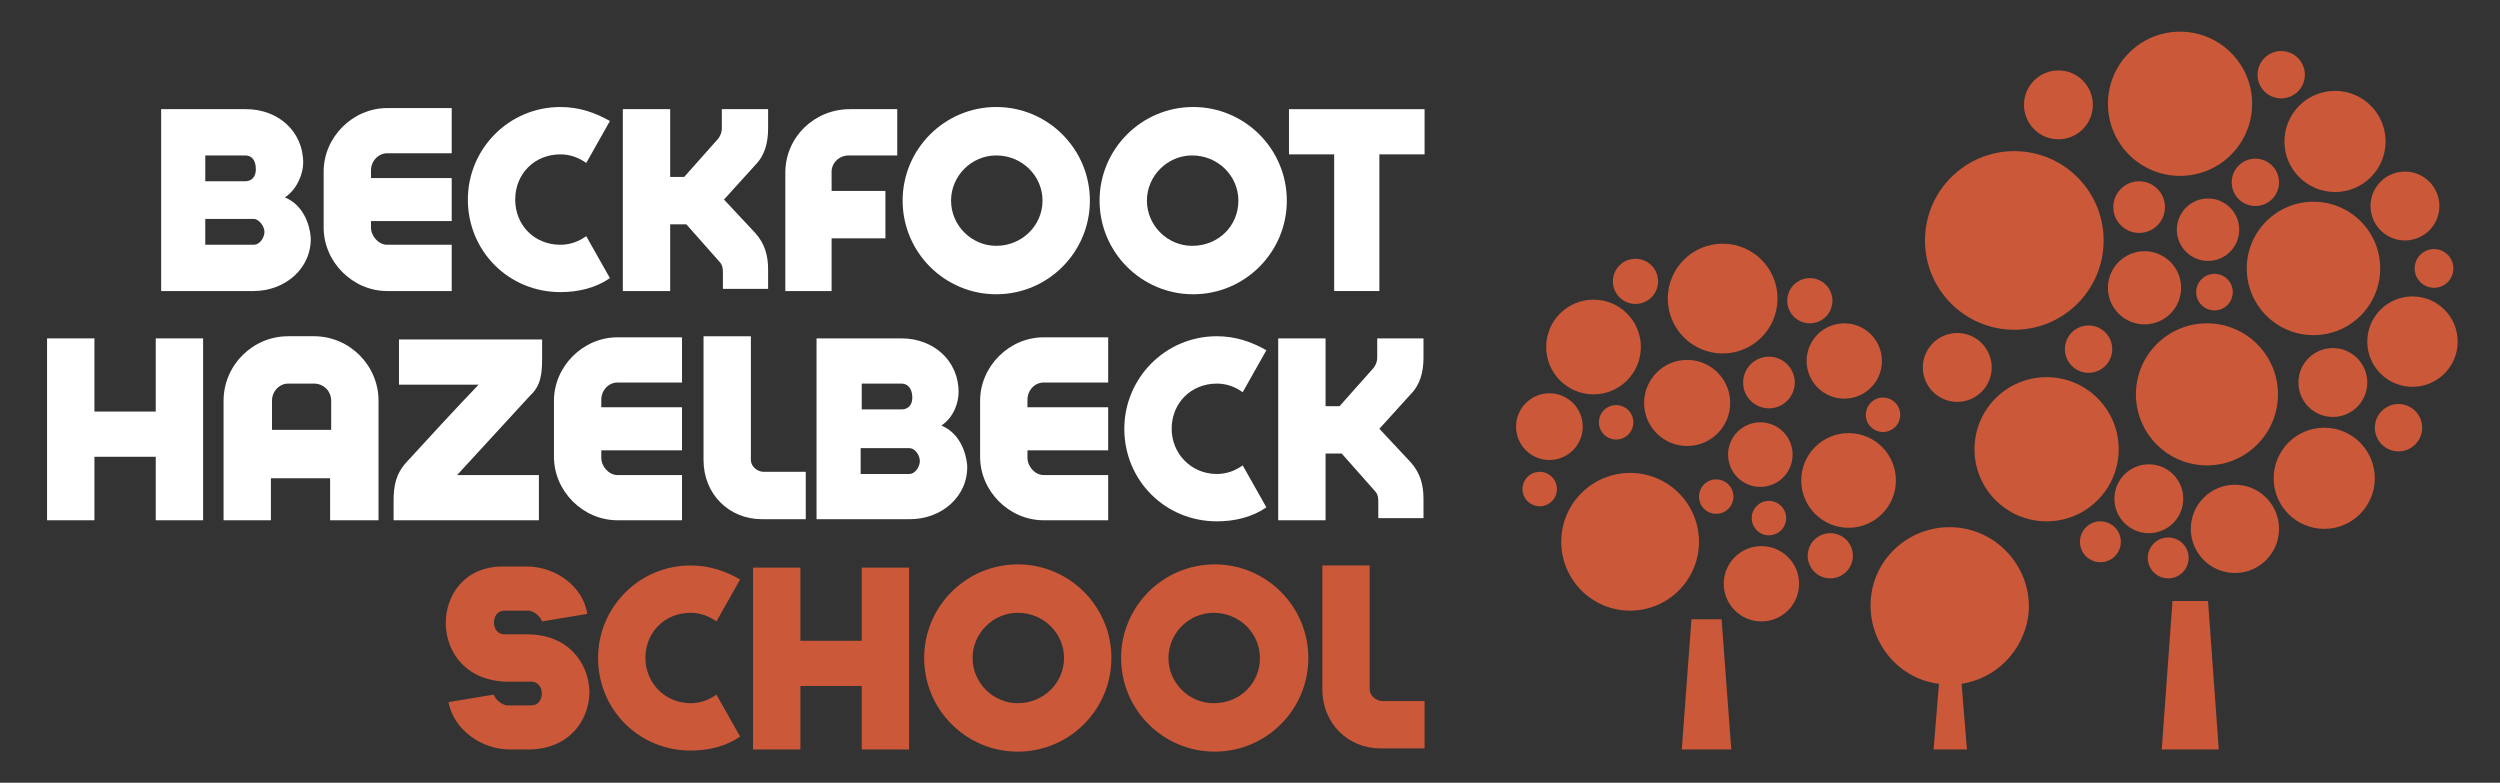 <?xml version="1.0" encoding="UTF-8"?>
<svg xmlns="http://www.w3.org/2000/svg" xmlns:xlink="http://www.w3.org/1999/xlink" version="1.1" id="Layer_1" x="0px" y="0px" width="428px" height="134px" viewBox="83.14 347.445 428 134" xml:space="preserve">
<rect x="83.14" y="347.445" width="428" height="134" fill="#333333" stroke="none"/>
<g>
	<g>
		<path fill="#FFFFFF" d="M131.916,381.241c3.132,1.29,4.237,4.606,4.422,6.817c0.184,5.343-4.422,9.212-9.765,9.212h-15.845    v-31.137h14.555c5.343,0,9.765,3.685,9.765,9.212C135.048,377.004,134.127,379.768,131.916,381.241z M125.099,374.056h-6.816    v4.421h6.816c1.105,0,1.843-0.737,1.843-2.026C126.942,374.793,126.204,374.056,125.099,374.056z M126.573,384.926h-8.291v4.421    h8.291c1.105,0,1.842-1.29,1.842-2.21C128.415,386.216,127.494,384.926,126.573,384.926z"></path>
		<path fill="#FFFFFF" d="M160.473,397.271h-11.054c-5.896,0-10.87-4.975-10.87-10.871v-9.581c0-5.896,4.974-10.87,10.87-10.87    h11.054v7.738h-11.054c-1.475,0-2.764,1.29-2.764,2.948v1.29h13.817v7.37h-13.817v1.105c0,1.474,1.289,2.948,2.764,2.948h11.054    V397.271z"></path>
		<path fill="#FFFFFF" d="M187.557,395.06c-2.396,1.658-5.344,2.395-8.476,2.395c-8.844,0-15.845-7.001-15.845-15.844    c0-8.659,7.001-15.845,15.845-15.845c3.132,0,5.896,0.921,8.476,2.395l-4.054,7.186c-1.289-0.921-2.764-1.474-4.422-1.474    c-4.422,0-7.738,3.316-7.738,7.738s3.316,7.738,7.738,7.738c1.658,0,3.132-0.553,4.422-1.474L187.557,395.06z"></path>
		<path fill="#FFFFFF" d="M206.902,397.271v-3.316c0-0.737-0.184-1.29-0.553-1.658l-5.711-6.449h-2.764v11.423h-8.106v-31.137h8.106    v11.607h2.395l5.896-6.633c0.368-0.553,0.553-1.105,0.553-1.658v-3.316h7.922v3.316c0,2.396-0.553,4.606-2.211,6.264l-5.343,5.896    l5.343,5.711c1.658,1.842,2.211,3.869,2.211,6.264v3.316h-7.738V397.271z"></path>
		<path fill="#FFFFFF" d="M217.588,397.271v-20.267c0-6.08,4.974-10.87,11.054-10.87h8.106v7.922h-8.29    c-1.658,0-2.948,1.29-2.948,2.764v3.316h9.212v8.106h-9.212v9.028H217.588z"></path>
		<path fill="#FFFFFF" d="M269.728,381.794c0,8.844-7.186,16.029-16.029,16.029c-8.843,0-16.028-7.186-16.028-16.029    c0-8.843,7.186-16.029,16.028-16.029C262.542,365.765,269.728,372.951,269.728,381.794z M261.621,381.794    c0-4.237-3.501-7.738-7.923-7.738c-4.237,0-7.737,3.501-7.737,7.738c0,4.238,3.5,7.738,7.737,7.738    C258.12,389.532,261.621,386.032,261.621,381.794z"></path>
		<path fill="#FFFFFF" d="M303.444,381.794c0,8.844-7.186,16.029-16.029,16.029c-8.843,0-16.028-7.186-16.028-16.029    c0-8.843,7.186-16.029,16.028-16.029C296.258,365.765,303.444,372.951,303.444,381.794z M295.153,381.794    c0-4.237-3.5-7.738-7.922-7.738c-4.237,0-7.738,3.501-7.738,7.738c0,4.238,3.501,7.738,7.738,7.738    C291.836,389.532,295.153,386.032,295.153,381.794z"></path>
		<path fill="#FFFFFF" d="M311.55,397.271v-23.399h-7.738v-7.738h23.215v7.738h-7.738v23.399H311.55z"></path>
		<path fill="#FFFFFF" d="M91.198,436.514v-31.137l0,0l0,0l0,0h8.107v12.528h10.501v-12.528l0,0h8.106v31.137h-8.106v-10.87H99.306    v10.87H91.198z"></path>
		<path fill="#FFFFFF" d="M139.655,436.514v-7.186h-10.134v7.186h-8.106v-20.451c0-6.08,4.975-11.055,11.055-11.055h4.422    c6.079,0,11.054,4.975,11.054,11.055v20.451H139.655z M129.705,416.063v4.975h10.133v-4.975c0-1.658-1.289-2.947-2.947-2.947    h-4.422C130.994,413.115,129.705,414.404,129.705,416.063z"></path>
		<path fill="#FFFFFF" d="M175.397,436.514h-24.872v-3.316c0-2.58,0.368-4.606,2.211-6.633c4.053-4.422,8.106-8.844,12.344-13.266    h-13.634v-7.738h24.504v3.316c0,2.396-0.185,4.606-2.026,6.265c-4.238,4.605-8.291,9.027-12.528,13.634h14.002V436.514z"></path>
		<path fill="#FFFFFF" d="M199.901,436.514h-11.055c-5.896,0-10.87-4.975-10.87-10.87v-9.581c0-5.896,4.975-10.87,10.87-10.87    h11.055v7.738h-11.055c-1.474,0-2.764,1.29-2.764,2.948v1.289h13.818v7.37h-13.818v1.289c0,1.475,1.29,2.948,2.764,2.948h11.055    V436.514z"></path>
		<path fill="#FFFFFF" d="M203.585,405.008L203.585,405.008L203.585,405.008c0.185,0,0.185,0,8.106,0v21.188    c0,1.105,1.105,2.026,2.211,2.026h7.186v8.106h-7.554c-5.527,0-9.949-4.237-9.949-10.133V405.008z"></path>
		<path fill="#FFFFFF" d="M244.303,420.3c3.132,1.29,4.237,4.606,4.421,6.817c0.185,5.343-4.421,9.212-9.765,9.212h-16.028v-30.952    h14.555c5.343,0,9.765,3.685,9.765,9.212C247.25,416.247,246.514,418.826,244.303,420.3z M237.486,413.115h-6.816v4.422h6.816    c1.105,0,1.843-0.737,1.843-2.027C239.328,414.036,238.591,413.115,237.486,413.115z M238.776,424.169h-8.291v4.422h8.291    c1.105,0,1.842-1.289,1.842-2.211C240.617,425.459,239.881,424.169,238.776,424.169z"></path>
		<path fill="#FFFFFF" d="M272.86,436.514h-11.055c-5.896,0-10.87-4.975-10.87-10.87v-9.581c0-5.896,4.975-10.87,10.87-10.87h11.055    v7.738h-11.055c-1.474,0-2.763,1.29-2.763,2.948v1.289h13.817v7.37h-13.817v1.289c0,1.475,1.289,2.948,2.763,2.948h11.055V436.514    z"></path>
		<path fill="#FFFFFF" d="M299.944,434.303c-2.396,1.658-5.344,2.395-8.476,2.395c-8.844,0-15.845-7.001-15.845-15.845    c0-8.659,7.001-15.845,15.845-15.845c3.132,0,5.896,0.922,8.476,2.396l-4.054,7.186c-1.29-0.921-2.764-1.474-4.422-1.474    c-4.422,0-7.738,3.316-7.738,7.737c0,4.238,3.316,7.738,7.738,7.738c1.658,0,3.132-0.553,4.422-1.474L299.944,434.303z"></path>
		<path fill="#FFFFFF" d="M319.104,436.514v-3.316c0-0.737-0.185-1.29-0.553-1.658l-5.711-6.448h-2.764v11.423h-8.106v-31.137h8.106    v11.607h2.395l5.896-6.633c0.369-0.553,0.553-1.105,0.553-1.658v-3.316h7.923v3.316c0,2.395-0.553,4.605-2.211,6.264l-5.343,5.896    l5.343,5.712c1.658,1.843,2.211,3.869,2.211,6.264v3.316h-7.738V436.514z"></path>
	</g>
</g>
<g>
	<path fill="#CB5838" d="M175.949,453.832c-0.368-0.921-1.29-1.658-2.211-1.843h-4.237c-2.396,0-2.396,4.054,0,4.054h3.869   c7.001,0,10.501,4.79,10.686,9.765c0,4.975-3.5,9.949-10.502,9.949h-3.132c-4.79,0-9.58-3.316-10.502-8.106l7.738-1.29   c0.369,0.921,1.29,1.658,2.211,1.843h4.237c2.396,0,2.396-4.054,0-4.054h-3.869c-14.37,0-14.002-19.714-1.105-19.714h4.238   c4.79,0,9.58,3.316,10.317,8.106L175.949,453.832z"></path>
	<path fill="#CB5838" d="M209.85,473.546c-2.396,1.658-5.343,2.395-8.476,2.395c-8.843,0-15.845-7.001-15.845-15.845   c0-8.659,7.002-15.844,15.845-15.844c3.133,0,5.896,0.921,8.476,2.395l-4.054,7.186c-1.289-0.921-2.764-1.474-4.422-1.474   c-4.422,0-7.737,3.316-7.737,7.737c0,4.238,3.315,7.738,7.737,7.738c1.658,0,3.133-0.553,4.422-1.474L209.85,473.546z"></path>
	<path fill="#CB5838" d="M212.061,475.757V444.62l0,0l0,0l0,0h8.106v12.528h10.502V444.62l0,0h8.106v31.137h-8.106v-10.87h-10.502   v10.87H212.061z"></path>
	<path fill="#CB5838" d="M273.412,460.096c0,8.844-7.186,16.029-16.028,16.029c-8.844,0-16.029-7.186-16.029-16.029   c0-8.843,7.186-16.028,16.029-16.028C266.227,444.067,273.412,451.253,273.412,460.096z M265.306,460.096   c0-4.237-3.501-7.737-7.922-7.737c-4.238,0-7.738,3.5-7.738,7.737c0,4.238,3.5,7.738,7.738,7.738   C261.805,467.834,265.306,464.334,265.306,460.096z"></path>
	<path fill="#CB5838" d="M307.128,460.096c0,8.844-7.185,16.029-16.028,16.029s-16.029-7.186-16.029-16.029   c0-8.843,7.186-16.028,16.029-16.028S307.128,451.253,307.128,460.096z M298.838,460.096c0-4.237-3.501-7.737-7.923-7.737   c-4.237,0-7.738,3.5-7.738,7.737c0,4.238,3.501,7.738,7.738,7.738C295.522,467.834,298.838,464.334,298.838,460.096z"></path>
	<path fill="#CB5838" d="M309.524,444.252L309.524,444.252L309.524,444.252c0.184,0,0.184,0,8.106,0v21.188   c0,1.105,1.105,2.026,2.211,2.026h7.186v8.106h-7.555c-5.526,0-9.948-4.237-9.948-10.133V444.252z"></path>
</g>
<g>
	<g>
		<g>
			<circle fill="#CB5838" cx="427.99" cy="388.611" r="15.292"></circle>
			<circle fill="#CB5838" cx="456.363" cy="365.212" r="12.344"></circle>
			<circle fill="#CB5838" cx="460.969" cy="414.958" r="12.16"></circle>
			<circle fill="#CB5838" cx="433.517" cy="424.354" r="12.344"></circle>
			<circle fill="#CB5838" cx="479.208" cy="393.401" r="11.423"></circle>
			<circle fill="#CB5838" cx="435.543" cy="365.397" r="5.896"></circle>
			<circle fill="#CB5838" cx="494.869" cy="382.715" r="5.896"></circle>
			<circle fill="#CB5838" cx="482.525" cy="412.931" r="5.896"></circle>
			<circle fill="#CB5838" cx="461.154" cy="386.769" r="5.343"></circle>
			<circle fill="#CB5838" cx="450.282" cy="396.717" r="6.264"></circle>
			<circle fill="#CB5838" cx="451.02" cy="432.829" r="5.896"></circle>
			<circle fill="#CB5838" cx="418.225" cy="410.351" r="5.896"></circle>
			<circle fill="#CB5838" cx="473.682" cy="360.238" r="4.053"></circle>
			<circle fill="#CB5838" cx="499.844" cy="393.401" r="3.316"></circle>
			<circle fill="#CB5838" cx="493.764" cy="420.668" r="4.053"></circle>
			<circle fill="#CB5838" cx="462.258" cy="397.455" r="3.132"></circle>
			<circle fill="#CB5838" cx="469.26" cy="378.662" r="4.053"></circle>
			<circle fill="#CB5838" cx="442.729" cy="440.198" r="3.501"></circle>
			<circle fill="#CB5838" cx="454.336" cy="442.961" r="3.5"></circle>
			<circle fill="#CB5838" cx="440.702" cy="407.219" r="4.053"></circle>
			<circle fill="#CB5838" cx="449.362" cy="382.899" r="4.422"></circle>
			<circle fill="#CB5838" cx="465.759" cy="437.987" r="7.554"></circle>
			<circle fill="#CB5838" cx="482.894" cy="371.661" r="8.659"></circle>
			<circle fill="#CB5838" cx="481.051" cy="429.328" r="8.659"></circle>
			<circle fill="#CB5838" cx="496.158" cy="405.93" r="7.738"></circle>
		</g>
		<polygon fill="#CB5838" points="455.073,450.331 461.154,450.331 462.995,475.757 453.231,475.757   "></polygon>
	</g>
	<g>
		<circle fill="#CB5838" cx="362.216" cy="440.198" r="11.791"></circle>
		<circle fill="#CB5838" cx="384.694" cy="447.384" r="6.448"></circle>
		<circle fill="#CB5838" cx="371.981" cy="416.431" r="7.37"></circle>
		<circle fill="#CB5838" cx="398.88" cy="409.246" r="6.448"></circle>
		<circle fill="#CB5838" cx="399.616" cy="429.696" r="8.106"></circle>
		<circle fill="#CB5838" cx="355.952" cy="406.851" r="8.106"></circle>
		<circle fill="#CB5838" cx="378.061" cy="398.56" r="9.396"></circle>
		<circle fill="#CB5838" cx="396.485" cy="442.593" r="3.869"></circle>
		<circle fill="#CB5838" cx="348.398" cy="420.485" r="5.711"></circle>
		<circle fill="#CB5838" cx="363.137" cy="395.612" r="3.869"></circle>
		<circle fill="#CB5838" cx="384.509" cy="425.274" r="5.527"></circle>
		<circle fill="#CB5838" cx="392.985" cy="398.929" r="3.869"></circle>
		<circle fill="#CB5838" cx="385.983" cy="412.931" r="4.422"></circle>
		<circle fill="#CB5838" cx="405.513" cy="418.458" r="2.948"></circle>
		<circle fill="#CB5838" cx="359.821" cy="419.748" r="2.948"></circle>
		<circle fill="#CB5838" cx="385.983" cy="436.145" r="2.948"></circle>
		<circle fill="#CB5838" cx="376.955" cy="432.46" r="2.948"></circle>
		<circle fill="#CB5838" cx="346.74" cy="431.17" r="2.948"></circle>
		<polygon fill="#CB5838" points="372.718,453.464 377.876,453.464 379.534,475.757 371.06,475.757   "></polygon>
	</g>
	<path fill="#CB5838" d="M418.594,437.803c-7.37-0.921-14.187,4.238-15.108,11.607c-0.921,7.37,4.238,14.187,11.607,15.107   l-0.921,11.239h5.711l-0.921-11.239c5.896-0.921,10.502-5.527,11.423-11.606C431.306,445.541,425.963,438.725,418.594,437.803z"></path>
</g>
</svg>
